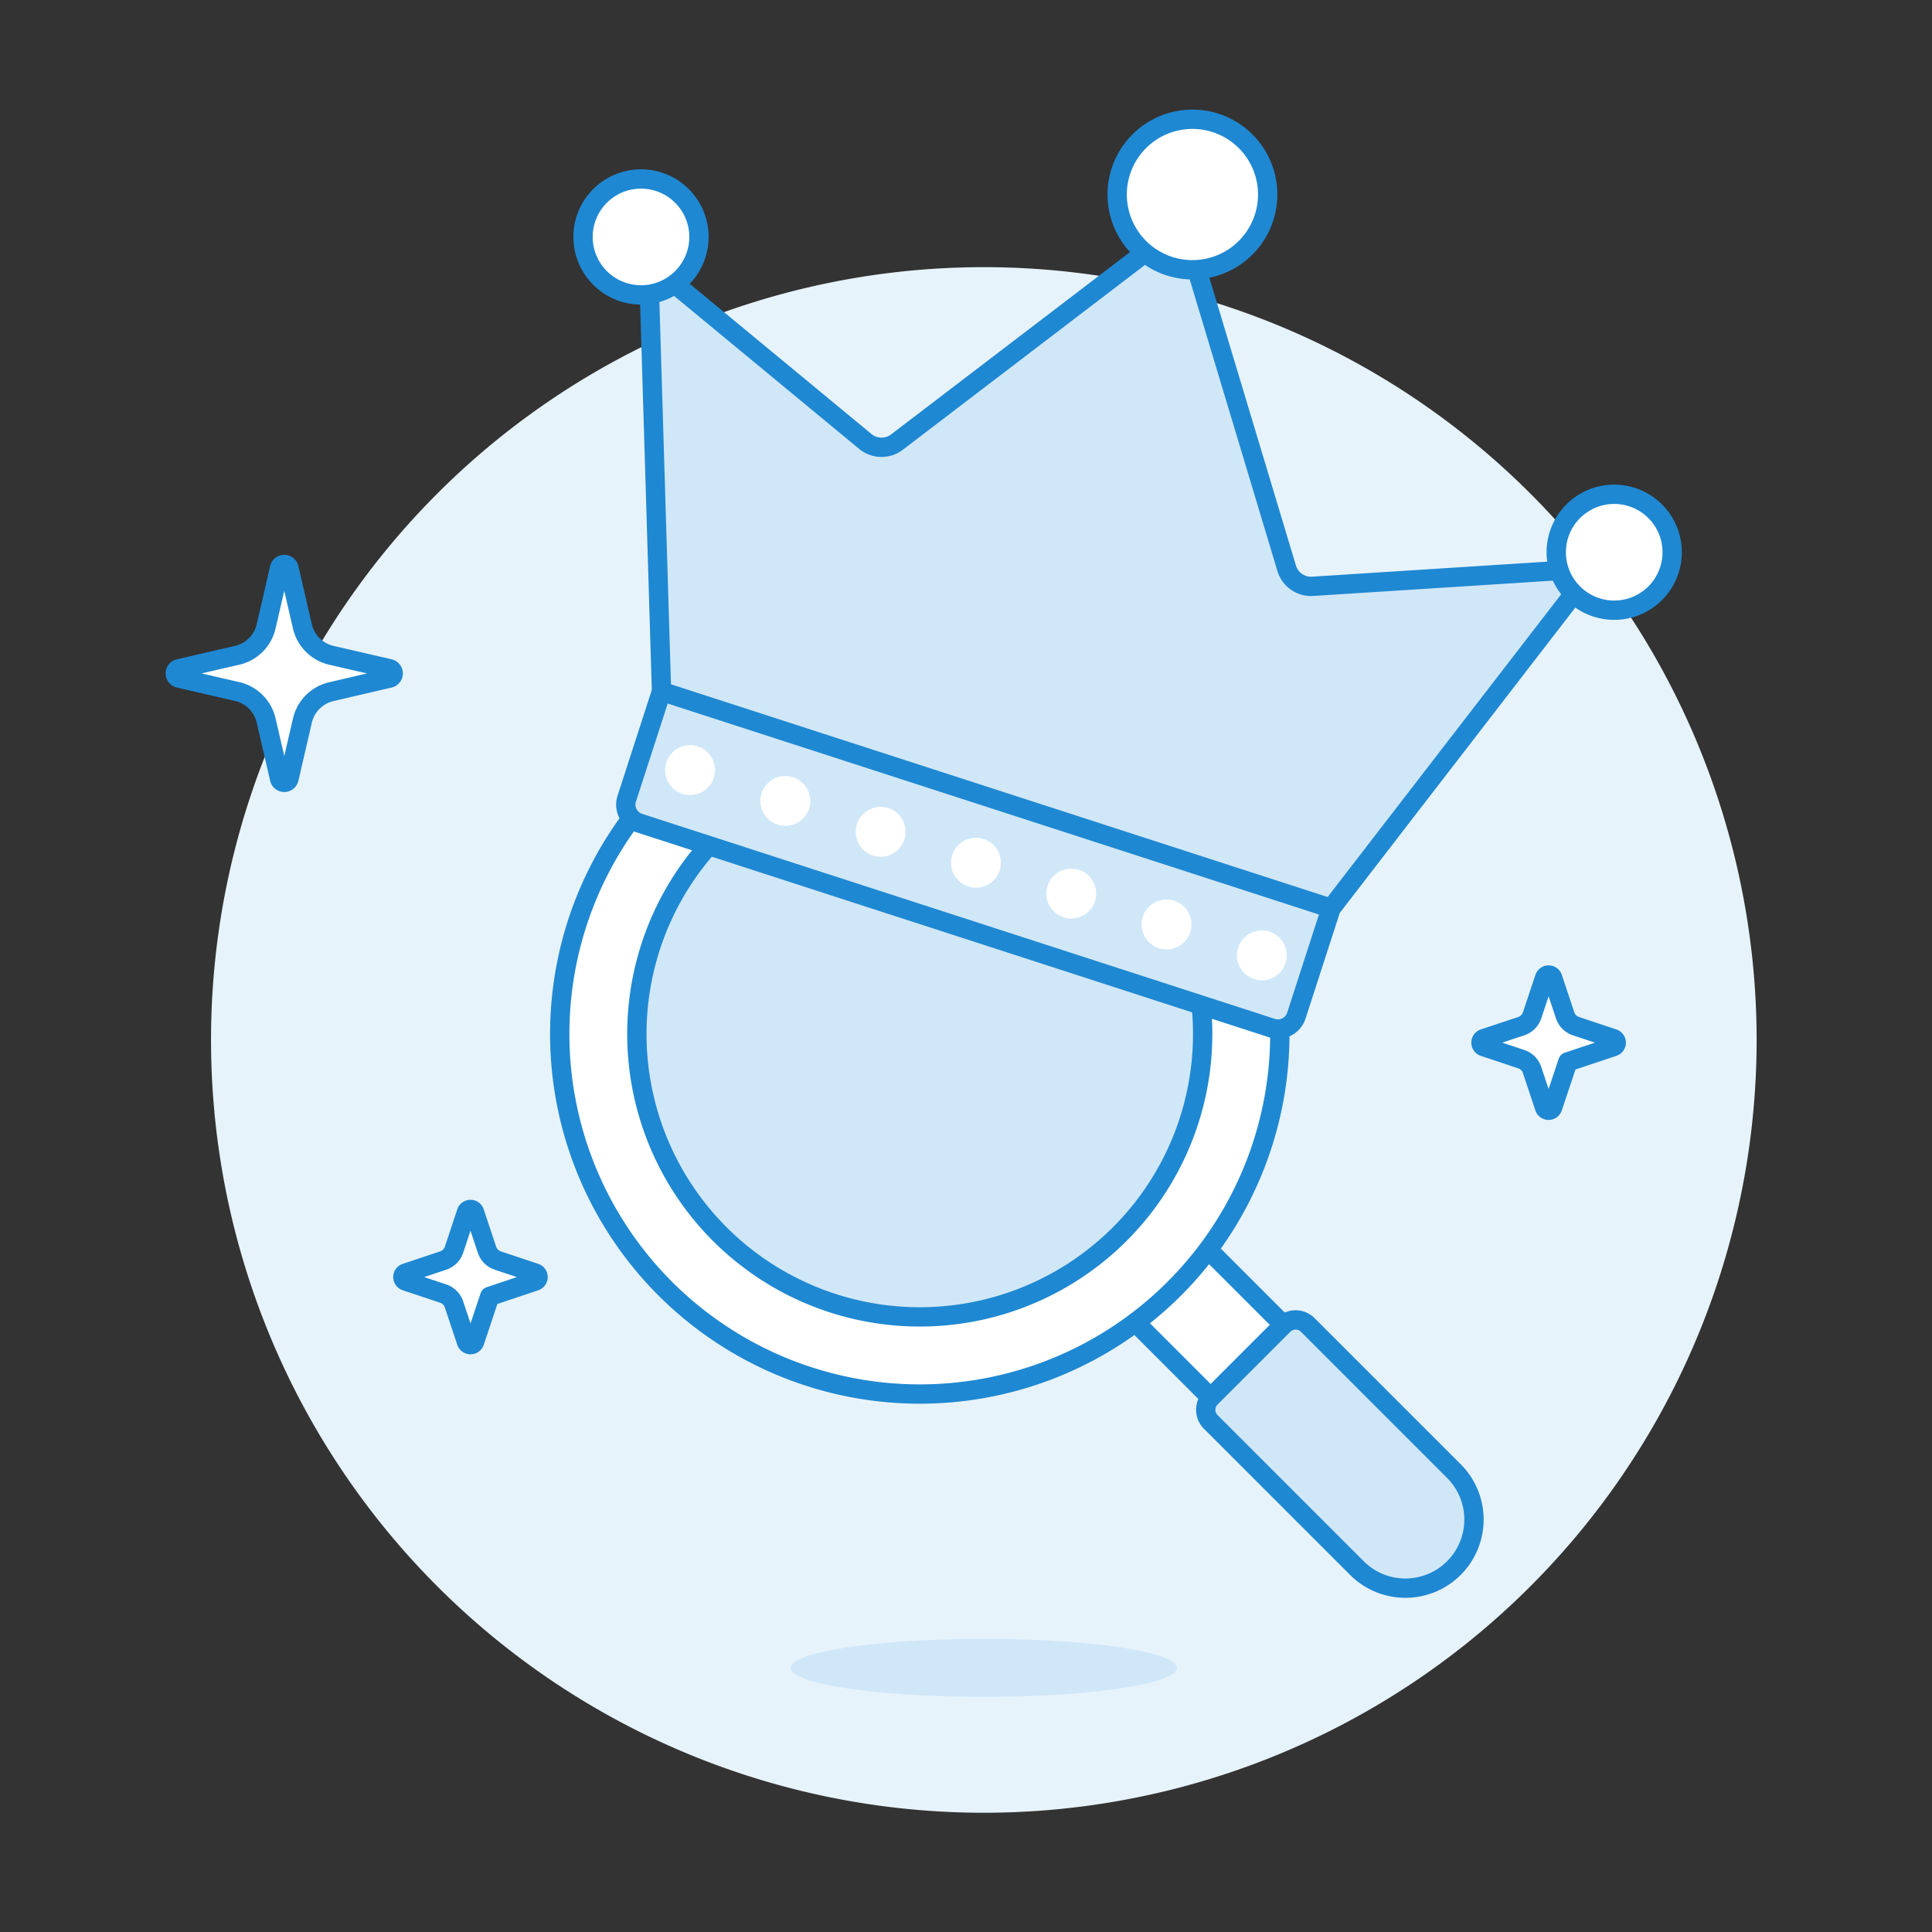 <svg viewBox="0 0 128 128" xmlns="http://www.w3.org/2000/svg"><rect x="0" y="0" width="128" height="128" fill="#333333" stroke="none"/><g transform="matrix(1.28,0,0,1.28,0,0)"><path d="M10.923 53.828 A40.000 40.000 0 1 0 90.923 53.828 A40.000 40.000 0 1 0 10.923 53.828 Z" fill="#e7f3fb"></path><path d="M59.691 65.16H65.018V71.372H59.691z" fill="#ffffff" stroke="#1f88d2" stroke-linecap="round" stroke-linejoin="round" transform="translate(-30.008 64.086) rotate(-45)"></path><path d="M75.219,76.109a3.55,3.55,0,1,1-5.02,5.02l-7.53-7.53a.887.887,0,0,1,0-1.255l3.765-3.765a.887.887,0,0,1,1.255,0Z" fill="#d0e7f8"></path><path d="M28.972 53.519 A18.636 18.636 0 1 0 66.244 53.519 A18.636 18.636 0 1 0 28.972 53.519 Z" fill="#ffffff"></path><path d="M28.972 53.519 A18.636 18.636 0 1 0 66.244 53.519 A18.636 18.636 0 1 0 28.972 53.519 Z" fill="none" stroke="#1f88d2" stroke-linecap="round" stroke-linejoin="round"></path><path d="M32.965 53.519 A14.643 14.643 0 1 0 62.251 53.519 A14.643 14.643 0 1 0 32.965 53.519 Z" fill="#d0e7f8" transform="translate(-15.418 87.558) rotate(-76.718)"></path><path d="M32.965 53.519 A14.643 14.643 0 1 0 62.251 53.519 A14.643 14.643 0 1 0 32.965 53.519 Z" fill="none" stroke="#1f88d2" stroke-linecap="round" stroke-linejoin="round" transform="translate(-15.418 87.558) rotate(-76.718)"></path><path d="M75.219,76.109a3.55,3.55,0,1,1-5.02,5.02l-7.53-7.53a.887.887,0,0,1,0-1.255l3.765-3.765a.887.887,0,0,1,1.255,0Z" fill="none" stroke="#1f88d2" stroke-linecap="round" stroke-linejoin="round"></path><path d="M40.923 86.328 A10 1.5 0 1 0 60.923 86.328 A10 1.5 0 1 0 40.923 86.328 Z" fill="#d0e7f8"></path><path d="M81.8,30.29a.5.5,0,0,0-.433-.8l-13.469.861a1.322,1.322,0,0,1-1.286-.893l-5.17-17.186a.5.5,0,0,0-.782-.253L46.39,22.91a1.322,1.322,0,0,1-1.565-.03l-10.406-8.6a.5.5,0,0,0-.818.393l.639,21.11-1.8,5.557a1,1,0,0,0,.644,1.26L65.839,53.215a1,1,0,0,0,1.259-.643l1.8-5.558Z" fill="#d0e7f8"></path><path d="M81.8,30.29a.5.5,0,0,0-.433-.8l-13.469.861a1.322,1.322,0,0,1-1.286-.893l-5.17-17.186a.5.5,0,0,0-.782-.253L46.39,22.91a1.322,1.322,0,0,1-1.565-.03l-10.406-8.6a.5.5,0,0,0-.818.393l.639,21.11-1.8,5.557a1,1,0,0,0,.644,1.26L65.839,53.215a1,1,0,0,0,1.259-.643l1.8-5.558Z" fill="none" stroke="#1f88d2" stroke-linecap="round" stroke-linejoin="round"></path><path d="M34.24 35.786L68.898 47.014" fill="none" stroke="#1f88d2" stroke-linecap="round" stroke-linejoin="round"></path><path d="M49.225 44.654 A1.290 1.290 0 1 0 51.805 44.654 A1.290 1.290 0 1 0 49.225 44.654 Z" fill="#ffffff"></path><path d="M44.292 43.056 A1.290 1.290 0 1 0 46.872 43.056 A1.290 1.290 0 1 0 44.292 43.056 Z" fill="#ffffff"></path><path d="M39.359 41.458 A1.290 1.290 0 1 0 41.939 41.458 A1.290 1.290 0 1 0 39.359 41.458 Z" fill="#ffffff"></path><path d="M34.426 39.860 A1.290 1.290 0 1 0 37.006 39.860 A1.290 1.290 0 1 0 34.426 39.860 Z" fill="#ffffff"></path><path d="M54.158 46.253 A1.290 1.290 0 1 0 56.738 46.253 A1.290 1.290 0 1 0 54.158 46.253 Z" fill="#ffffff"></path><path d="M59.091 47.851 A1.290 1.290 0 1 0 61.671 47.851 A1.290 1.290 0 1 0 59.091 47.851 Z" fill="#ffffff"></path><path d="M64.023 49.449 A1.290 1.290 0 1 0 66.603 49.449 A1.290 1.290 0 1 0 64.023 49.449 Z" fill="#ffffff"></path><path d="M57.825 10.068 A3.895 3.895 0 1 0 65.615 10.068 A3.895 3.895 0 1 0 57.825 10.068 Z" fill="#ffffff"></path><path d="M57.825 10.068 A3.895 3.895 0 1 0 65.615 10.068 A3.895 3.895 0 1 0 57.825 10.068 Z" fill="none" stroke="#1f88d2" stroke-linecap="round" stroke-linejoin="round"></path><path d="M80.551 28.584 A3.000 3.000 0 1 0 86.551 28.584 A3.000 3.000 0 1 0 80.551 28.584 Z" fill="#ffffff"></path><path d="M80.551 28.584 A3.000 3.000 0 1 0 86.551 28.584 A3.000 3.000 0 1 0 80.551 28.584 Z" fill="none" stroke="#1f88d2" stroke-linecap="round" stroke-linejoin="round"></path><path d="M30.178 12.264 A3.000 3.000 0 1 0 36.178 12.264 A3.000 3.000 0 1 0 30.178 12.264 Z" fill="#ffffff"></path><path d="M30.178 12.264 A3.000 3.000 0 1 0 36.178 12.264 A3.000 3.000 0 1 0 30.178 12.264 Z" fill="none" stroke="#1f88d2" stroke-linecap="round" stroke-linejoin="round"></path><path d="M15.652,37.3a2,2,0,0,1,1.5-1.5L20.16,35.1a.251.251,0,0,0,0-.488l-3.009-.694a2,2,0,0,1-1.5-1.5l-.694-3.006a.25.25,0,0,0-.487,0l-.694,3.006a2,2,0,0,1-1.5,1.5l-3.007.694a.25.25,0,0,0,0,.488l3.007.694a2,2,0,0,1,1.5,1.5l.694,3.008a.25.25,0,0,0,.487,0Z" fill="#ffffff" stroke="#1f88d2" stroke-linecap="round" stroke-linejoin="round"></path><path d="M81.151,54.962l2.354-.785a.221.221,0,0,0,0-.419l-1.935-.645a.886.886,0,0,1-.559-.559l-.645-1.934a.22.22,0,0,0-.419,0L79.3,52.554a.884.884,0,0,1-.559.559l-1.936.645a.221.221,0,0,0,0,.419l1.936.645a.885.885,0,0,1,.559.56l.645,1.935a.221.221,0,0,0,.419,0Z" fill="#ffffff" stroke="#1f88d2" stroke-linecap="round" stroke-linejoin="round"></path><path d="M25.349,67.1,27.7,66.31a.221.221,0,0,0,0-.419l-1.934-.645a.884.884,0,0,1-.559-.559l-.645-1.934a.221.221,0,0,0-.42,0L23.5,64.687a.885.885,0,0,1-.56.559l-1.935.645a.22.22,0,0,0,0,.419l1.935.645a.885.885,0,0,1,.559.56l.645,1.935a.222.222,0,0,0,.42,0Z" fill="#ffffff" stroke="#1f88d2" stroke-linecap="round" stroke-linejoin="round"></path></g></svg>